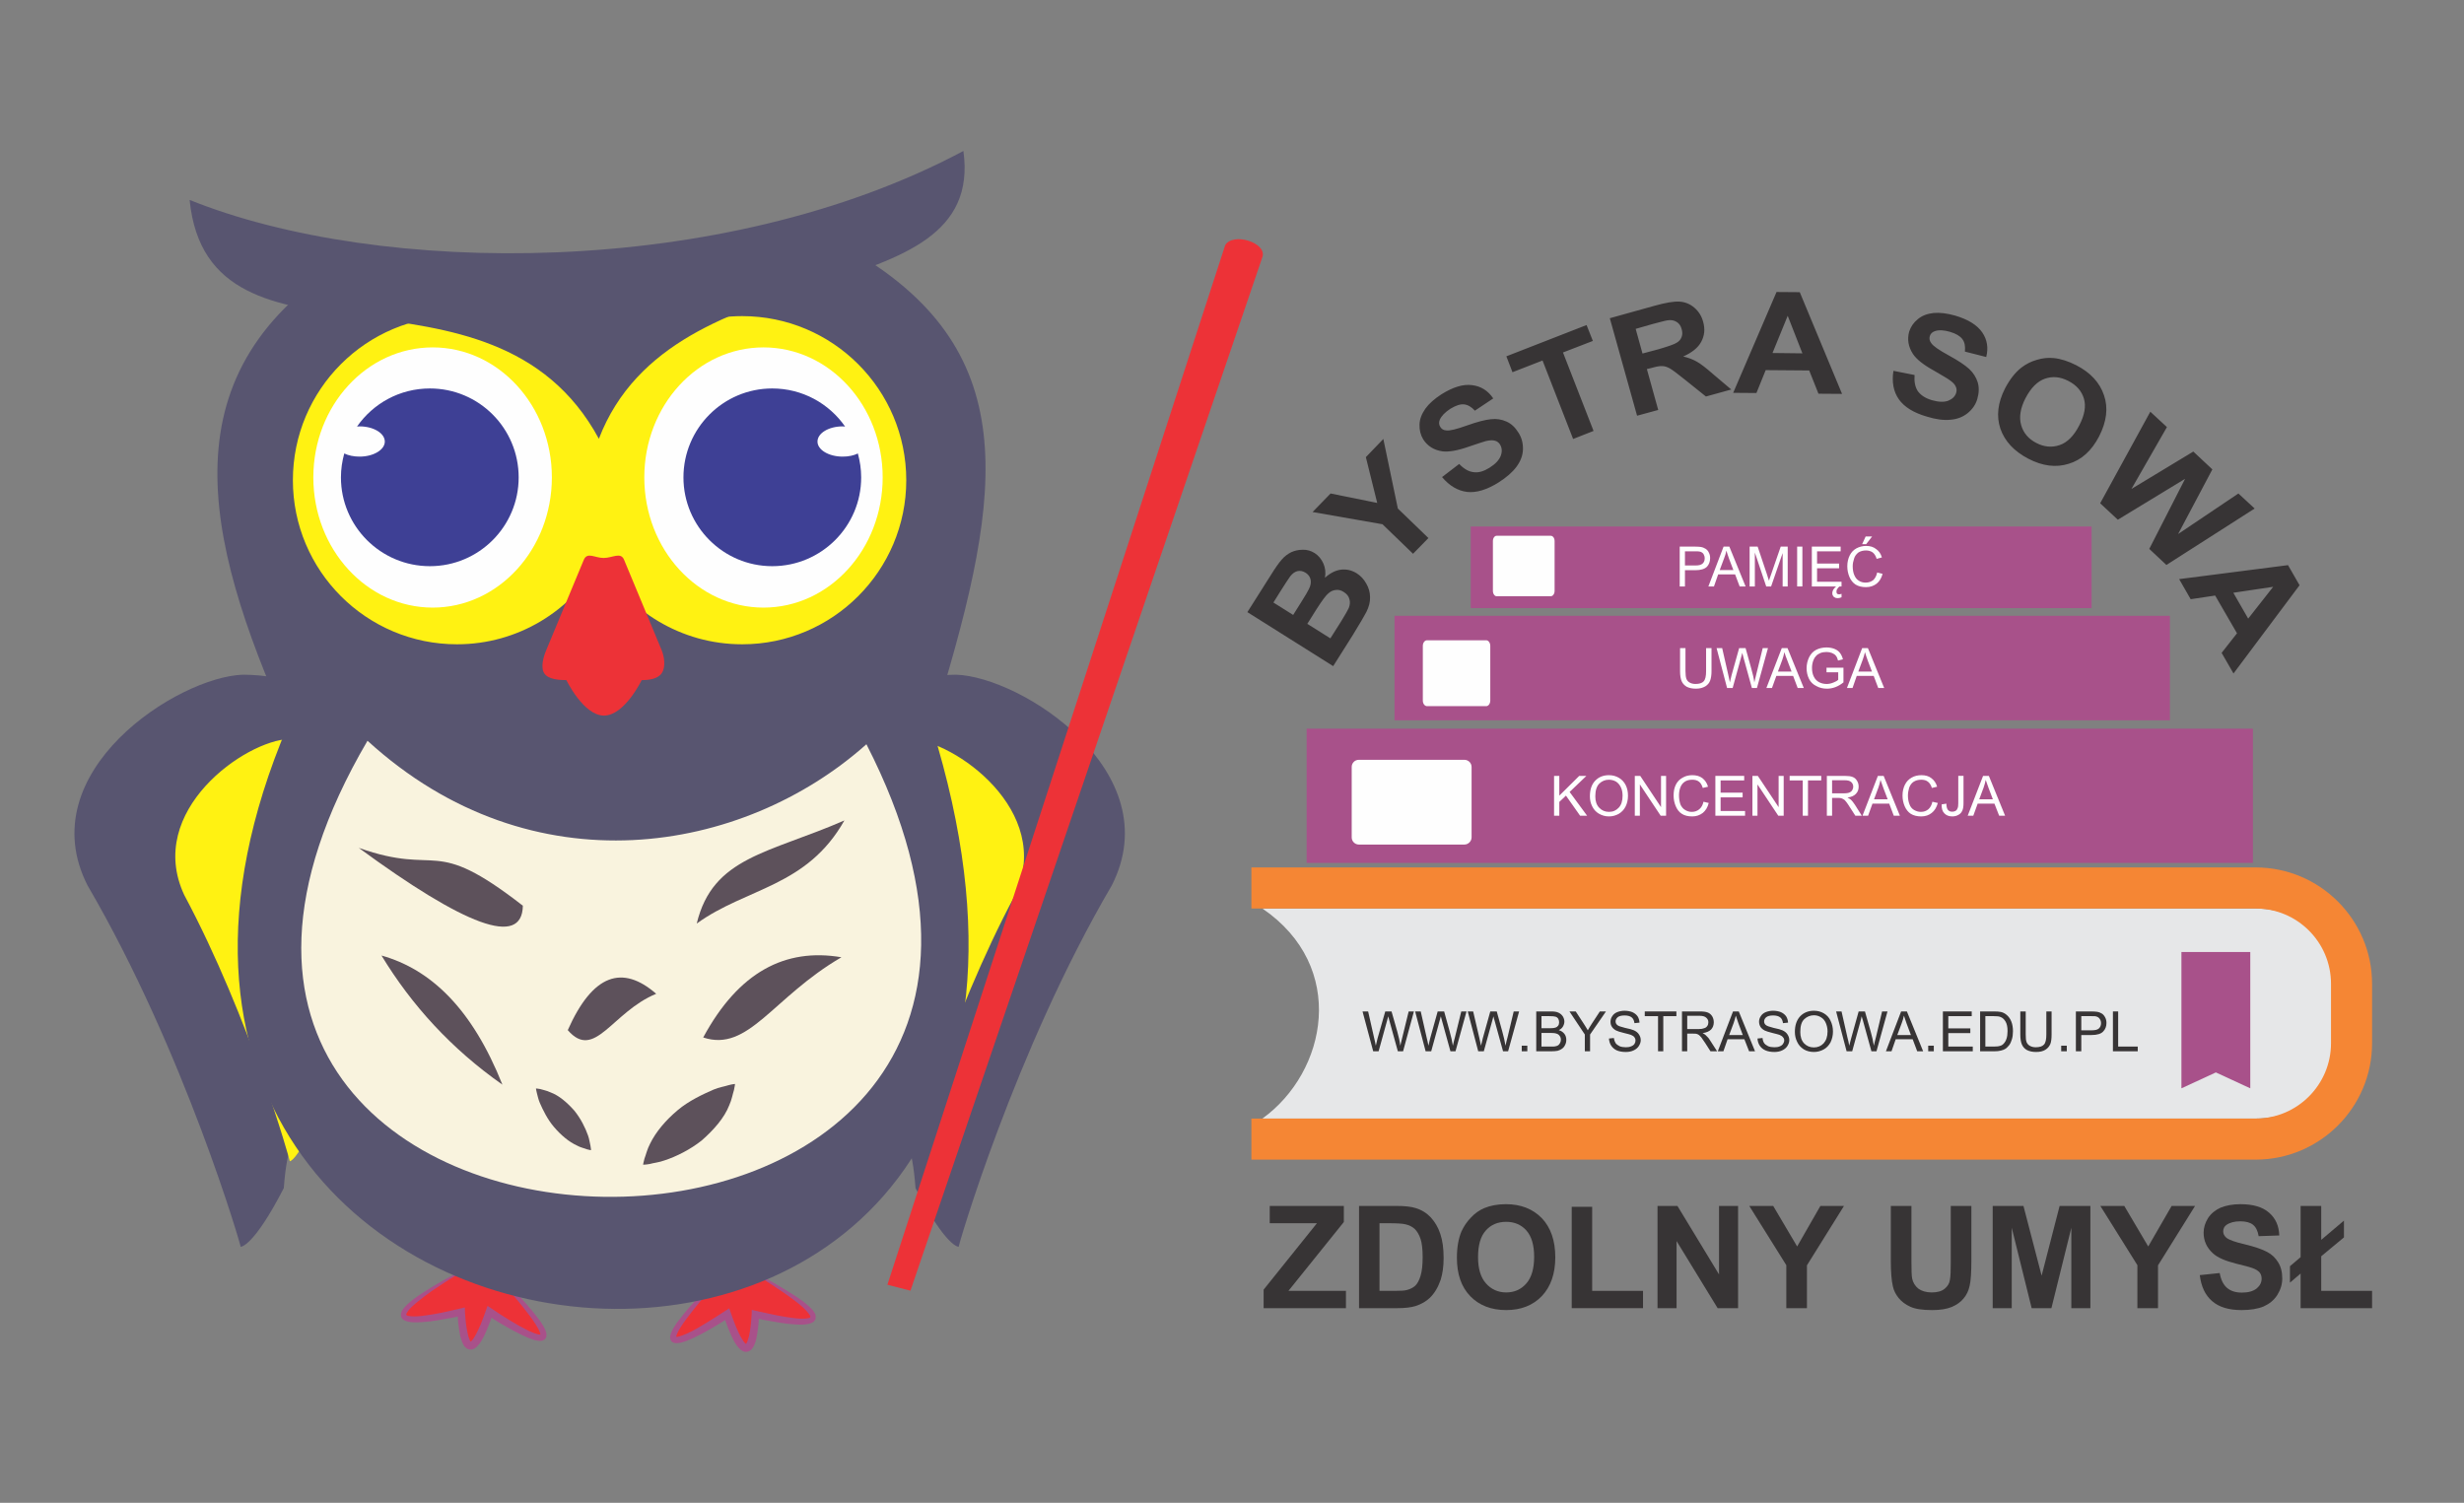 <?xml version="1.0" encoding="UTF-8"?>
<svg xmlns="http://www.w3.org/2000/svg" xmlns:xlink="http://www.w3.org/1999/xlink" xmlns:xodm="http://www.corel.com/coreldraw/odm/2003" xml:space="preserve" width="141px" height="86px" version="1.1" shape-rendering="geometricPrecision" text-rendering="geometricPrecision" image-rendering="optimizeQuality" fill-rule="evenodd" clip-rule="evenodd" viewBox="0 0 141 86">
 <rect x="0" y="0" width="141" height="86" fill="#808080" stroke="none"/>
 <g id="Warstwa_x0020_1">
  <g id="_1585545947008">
   <path fill="#585570" d="M5.01 50.67c5.56,9.51 8.84,20.81 8.76,20.68 0,0 0.72,0.04 2.47,-3.36 0.36,-4.83 1.73,-3.09 3.39,-6.02 -0.61,-4.48 3.19,-7.65 3.19,-11.3 0,-9.05 -4.02,-12.02 -8.91,-12.06 -3.71,0.11 -12.21,5.55 -8.9,12.06z"></path>
   <path fill="#FFF212" d="M10.54 51.21c3.76,7.03 6.1,15.34 6.04,15.24 0,0 0.36,0.08 1.54,-2.44 -0.25,-3.57 1.11,-2.28 2.29,-4.44 -0.41,-3.32 2.16,-5.66 2.16,-8.36 0,-6.69 -2.72,-8.89 -6.02,-8.92 -2.51,0.08 -8.25,4.11 -6.01,8.92z"></path>
   <path fill="#ED3237" d="M42.63 72.59c0,0 8.34,4.38 0.59,2.63 0,0 -0.12,4.33 -1.61,-0.01 0,0 -6.98,4.69 0.02,-2.63l1 0.01z"></path>
   <path fill="#A8518A" d="M41.85 72.59c1.23,0 0.89,0.03 -0.2,0.06 -0.52,0.6 -1.46,1.61 -2.36,2.81 -0.22,0.3 -0.46,0.63 -0.58,0.96 -0.02,0.07 -0.01,0.05 0,0.08 0.03,0.01 0,0.01 0.11,-0.01 0.17,-0.04 0.36,-0.12 0.54,-0.2 0.37,-0.17 0.73,-0.38 1.08,-0.6l0.53 -0.33 0.76 -0.49c0.22,0.64 0.27,0.76 0.38,1.04 0.11,0.25 0.22,0.5 0.35,0.71 0.05,0.09 0.11,0.18 0.17,0.24 0.08,0.07 0.05,0.04 0.05,0.05 -0.01,0.02 0.06,-0.06 0.09,-0.15 0.03,-0.09 0.06,-0.19 0.09,-0.29 0.04,-0.2 0.08,-0.42 0.1,-0.63l0.03 -0.32 0.02 -0.25 0.01 -0.31 1.05 0.23c0.26,0.06 0.52,0.11 0.77,0.15 0.5,0.08 1.02,0.17 1.42,0.09 0.16,-0.03 0.14,-0.09 0,-0.28 -0.12,-0.16 -0.28,-0.31 -0.43,-0.44 -0.31,-0.26 -0.62,-0.48 -0.9,-0.68 -1.15,-0.79 -1.88,-1.21 -1.9,-1.22 -0.87,-0.46 -0.22,-0.2 1.17,0.56 0.34,0.2 0.73,0.42 1.15,0.69 0.21,0.13 0.42,0.28 0.64,0.44 0.21,0.18 0.44,0.34 0.62,0.62 0.04,0.07 0.09,0.2 0.06,0.32 -0.01,0.12 -0.12,0.22 -0.22,0.26 -0.18,0.08 -0.34,0.09 -0.49,0.1 -0.32,0.01 -0.62,-0.02 -0.93,-0.05 -0.31,-0.04 -0.62,-0.09 -0.93,-0.15l-0.46 -0.08 -0.21 -0.05 -0.01 0 0 0.02 0 0 0 0.08 -0.03 0.34c-0.03,0.23 -0.06,0.46 -0.11,0.7 -0.03,0.12 -0.06,0.23 -0.12,0.36 -0.02,0.06 -0.06,0.12 -0.1,0.18 -0.05,0.07 -0.14,0.16 -0.25,0.19 -0.1,0.04 -0.22,0.02 -0.32,-0.03 -0.09,-0.05 -0.14,-0.1 -0.19,-0.15 -0.1,-0.1 -0.17,-0.2 -0.23,-0.3 -0.16,-0.27 -0.27,-0.53 -0.38,-0.8l-0.15 -0.39 -0.03 -0.1c-0.02,-0.04 -0.01,-0.01 -0.01,-0.02l0 -0.01 -0.01 0c0,0.01 0.02,0 -0.01,0.01l-0.09 0.06 -0.34 0.21c-0.23,0.13 -0.45,0.27 -0.68,0.39 -0.46,0.25 -0.89,0.48 -1.38,0.62 -0.07,0.01 -0.13,0.03 -0.21,0.03 -0.1,0.01 -0.21,0 -0.29,-0.05 -0.18,-0.1 -0.16,-0.37 -0.1,-0.5 0.09,-0.24 0.22,-0.43 0.34,-0.61 0.26,-0.35 0.52,-0.66 0.77,-0.95 1.01,-1.12 1.8,-1.86 2.12,-2.17l0.23 0.01z"></path>
   <path fill="#ED3237" d="M26.99 72.46c0,0 -8.34,4.38 -0.59,2.62 0,0 0.12,4.34 1.61,-0.01 0,0 6.98,4.7 -0.01,-2.62l-1.01 0.01z"></path>
   <path fill="#A8518A" d="M27.77 72.46c-1.23,0 -0.89,0.03 0.2,0.06 0.52,0.6 1.46,1.6 2.36,2.8 0.22,0.3 0.46,0.64 0.58,0.96 0.02,0.08 0.01,0.06 0,0.09 -0.03,0 0,0.01 -0.11,-0.01 -0.17,-0.04 -0.36,-0.12 -0.54,-0.2 -0.37,-0.18 -0.73,-0.38 -1.08,-0.6l-0.53 -0.33 -0.75 -0.5c-0.23,0.65 -0.28,0.77 -0.39,1.05 -0.11,0.25 -0.22,0.5 -0.35,0.71 -0.05,0.09 -0.11,0.18 -0.17,0.24 -0.08,0.07 -0.05,0.04 -0.05,0.04 0.01,0.03 -0.06,-0.05 -0.08,-0.14 -0.04,-0.09 -0.07,-0.19 -0.09,-0.29 -0.05,-0.2 -0.08,-0.42 -0.11,-0.63l-0.03 -0.32 -0.02 -0.25 -0.01 -0.32 -1.05 0.24c-0.26,0.06 -0.52,0.11 -0.77,0.15 -0.5,0.08 -1.02,0.17 -1.42,0.09 -0.16,-0.03 -0.14,-0.09 0,-0.29 0.12,-0.16 0.28,-0.3 0.43,-0.43 0.31,-0.26 0.62,-0.49 0.9,-0.69 1.15,-0.78 1.88,-1.2 1.9,-1.21 0.87,-0.47 0.22,-0.2 -1.17,0.56 -0.34,0.19 -0.73,0.42 -1.15,0.69 -0.21,0.13 -0.42,0.28 -0.64,0.44 -0.21,0.18 -0.43,0.34 -0.62,0.62 -0.03,0.07 -0.09,0.2 -0.06,0.32 0.01,0.12 0.12,0.22 0.22,0.26 0.18,0.08 0.34,0.09 0.5,0.1 0.31,0.01 0.61,-0.02 0.92,-0.05 0.31,-0.04 0.62,-0.09 0.93,-0.15l0.46 -0.08 0.21 -0.05 0.01 0 0 0.01 0 0.01 0 0.08 0.03 0.34c0.03,0.23 0.06,0.46 0.11,0.7 0.03,0.11 0.07,0.23 0.12,0.35 0.03,0.07 0.06,0.13 0.1,0.19 0.05,0.07 0.14,0.16 0.25,0.19 0.1,0.04 0.22,0.02 0.32,-0.03 0.09,-0.05 0.14,-0.1 0.19,-0.15 0.1,-0.1 0.17,-0.2 0.23,-0.3 0.16,-0.27 0.27,-0.53 0.38,-0.8l0.15 -0.39 0.04 -0.1c0.01,-0.04 0,-0.01 0,-0.02l0 -0.01 0.01 0c0.01,0.01 -0.01,-0.01 0.02,0.01l0.08 0.06 0.34 0.21c0.23,0.13 0.45,0.26 0.68,0.39 0.46,0.24 0.89,0.48 1.39,0.62 0.06,0.01 0.12,0.02 0.2,0.03 0.1,0.01 0.21,0 0.29,-0.06 0.18,-0.09 0.16,-0.36 0.1,-0.49 -0.09,-0.25 -0.22,-0.43 -0.34,-0.61 -0.26,-0.35 -0.52,-0.66 -0.77,-0.95 -1.01,-1.13 -1.8,-1.86 -2.12,-2.17l-0.23 0.01z"></path>
   <polygon fill="#A8518A" fill-rule="nonzero" points="74.77,49.38 128.92,49.38 128.92,41.7 74.77,41.7 "></polygon>
   <polygon fill="#A8518A" fill-rule="nonzero" points="79.8,41.22 124.17,41.22 124.17,35.24 79.8,35.24 "></polygon>
   <polygon fill="#A8518A" fill-rule="nonzero" points="84.16,34.8 119.69,34.8 119.69,30.13 84.16,30.13 "></polygon>
   <path fill="#585570" d="M63.62 50.67c-5.57,9.5 -8.84,20.81 -8.76,20.68 0,0 -0.72,0.04 -2.47,-3.36 -0.36,-4.83 -1.73,-3.09 -3.39,-6.02 0.61,-4.48 -3.19,-7.65 -3.19,-11.3 0,-9.05 4.02,-12.02 8.9,-12.06 3.72,0.11 12.22,5.55 8.91,12.06z"></path>
   <path fill="#FFF212" d="M58.09 51.21c-3.76,7.03 -6.1,15.34 -6.05,15.24 0,0 -0.35,0.08 -1.53,-2.44 0.25,-3.57 -1.12,-2.28 -2.29,-4.44 0.41,-3.32 -2.16,-5.66 -2.16,-8.36 0,-6.69 2.72,-8.89 6.02,-8.92 2.5,0.08 8.25,4.11 6.01,8.92z"></path>
   <path fill="#585570" d="M20.02 14.76c-10.58,6.4 -8.41,15.9 -3.57,26.8 -17.46,41.19 51.72,47.6 36.87,0.02 3.9,-12.62 5.52,-20.99 -3.96,-26.88l-29.34 0.06z"></path>
   <path fill="#F9F3DE" d="M21.03 42.39c-20.01,34.15 46.59,35.38 28.55,0.2 -7.04,6.28 -19.12,8.41 -28.55,-0.2z"></path>
   <path fill="#5D515B" d="M40.24 59.37c2.02,-3.74 4.69,-5.14 7.91,-4.59 -3.95,2.3 -5.31,5.45 -7.91,4.59z"></path>
   <path fill="#FFF212" d="M42.47 18.09c-3.5,0 -6.55,1.91 -8.16,4.75 -1.62,-2.84 -4.66,-4.75 -8.16,-4.75 -5.19,0 -9.39,4.2 -9.39,9.39 0,5.18 4.2,9.39 9.39,9.39 3.5,0 6.54,-1.92 8.16,-4.75 1.61,2.83 4.66,4.75 8.16,4.75 5.18,0 9.39,-4.21 9.39,-9.39 0,-5.19 -4.21,-9.39 -9.39,-9.39z"></path>
   <path fill="#585570" d="M10.85 11.44c1.1,10.95 17.3,2.37 23.42,13.67 4.25,-11.07 22.19,-6.94 20.86,-16.47 -13.81,7.36 -33.45,7.17 -44.28,2.8z"></path>
   <path fill="#ED3237" d="M31.15 38.54c0.23,0.34 0.84,0.38 1.26,0.38 0,0 0.98,2.03 2.15,2.03 1.18,0 2.16,-2.03 2.16,-2.03 0.41,0 0.92,-0.06 1.15,-0.4 0.23,-0.35 0.15,-0.94 -0.01,-1.32l-2.15 -5.17c-0.19,-0.46 -0.66,-0.1 -1.17,-0.1 -0.5,0 -0.93,-0.36 -1.13,0.1l-2.15 5.17c-0.16,0.38 -0.34,0.99 -0.11,1.34z"></path>
   <path fill="#FEFEFE" d="M31.58 27.32c0,4.11 -3.06,7.45 -6.82,7.45 -3.77,0 -6.83,-3.34 -6.83,-7.45 0,-4.11 3.06,-7.44 6.83,-7.44 3.76,0 6.82,3.33 6.82,7.44z"></path>
   <path fill="#FEFEFE" d="M50.51 27.32c0,4.11 -3.05,7.45 -6.82,7.45 -3.77,0 -6.82,-3.34 -6.82,-7.45 0,-4.11 3.05,-7.44 6.82,-7.44 3.77,0 6.82,3.33 6.82,7.44z"></path>
   <path fill="#3E4095" d="M20.58 26.13c0.79,0 1.44,-0.39 1.44,-0.86 0,-0.48 -0.65,-0.87 -1.44,-0.87l-0.15 0.01c0.92,-1.32 2.44,-2.18 4.17,-2.18 2.81,0 5.08,2.28 5.08,5.09 0,2.8 -2.27,5.08 -5.08,5.08 -2.81,0 -5.09,-2.28 -5.09,-5.08 0,-0.48 0.07,-0.93 0.19,-1.37 0.25,0.12 0.55,0.18 0.88,0.18z"></path>
   <path fill="#3E4095" d="M48.22 26.13c-0.8,0 -1.44,-0.39 -1.44,-0.86 0,-0.48 0.64,-0.87 1.44,-0.87l0.14 0.01c-0.92,-1.32 -2.44,-2.18 -4.17,-2.18 -2.8,0 -5.08,2.28 -5.08,5.09 0,2.8 2.28,5.08 5.08,5.08 2.81,0 5.09,-2.28 5.09,-5.08 0,-0.48 -0.07,-0.93 -0.19,-1.37 -0.24,0.12 -0.54,0.18 -0.87,0.18z"></path>
   <path fill="#5D515B" d="M29.92 51.83c-0.04,2.42 -3.36,1.11 -9.39,-3.31 4.7,1.66 4.13,-0.78 9.39,3.31z"></path>
   <path fill="#5D515B" d="M21.83 54.68c2.81,0.79 5.18,3.02 6.92,7.39 -2.92,-2.05 -5.19,-4.54 -6.92,-7.39z"></path>
   <path fill="#5D515B" d="M32.49 58.95c1.43,-3.22 3.13,-3.76 5.06,-2.08 -2.53,1.04 -3.52,3.86 -5.06,2.08z"></path>
   <path fill="#5D515B" d="M39.87 52.85c0.92,-3.82 4.12,-4.01 8.45,-5.9 -2.16,3.82 -5.6,3.84 -8.45,5.9z"></path>
   <path fill="#5D515B" d="M30.67 62.29c0,0 0.09,0 0.24,0.03 0.14,0.05 0.36,0.08 0.59,0.19 0.49,0.18 0.95,0.58 1.36,1.04 0.37,0.45 0.64,1 0.79,1.43 0.08,0.22 0.1,0.44 0.14,0.59 0.03,0.15 0.03,0.25 0.03,0.25 0,0 -0.09,-0.01 -0.23,-0.05 -0.14,-0.06 -0.37,-0.1 -0.58,-0.22 -0.46,-0.21 -0.92,-0.6 -1.31,-1.06 -0.37,-0.43 -0.63,-0.97 -0.81,-1.38 -0.09,-0.21 -0.13,-0.43 -0.17,-0.57 -0.04,-0.15 -0.05,-0.25 -0.05,-0.25z"></path>
   <path fill="#5D515B" d="M42.06 62.03c0,0 -0.01,0.14 -0.06,0.35 -0.07,0.21 -0.12,0.54 -0.27,0.87 -0.28,0.72 -0.88,1.4 -1.56,2 -0.67,0.54 -1.49,0.94 -2.13,1.15 -0.32,0.12 -0.66,0.15 -0.86,0.21 -0.22,0.04 -0.38,0.04 -0.38,0.04 0,0 0.02,-0.14 0.08,-0.35 0.08,-0.2 0.15,-0.53 0.32,-0.85 0.33,-0.68 0.9,-1.35 1.58,-1.92 0.64,-0.54 1.46,-0.92 2.06,-1.18 0.31,-0.13 0.64,-0.18 0.85,-0.25 0.22,-0.06 0.37,-0.07 0.37,-0.07z"></path>
   <path fill="#E6E7E8" fill-rule="nonzero" d="M72.24 51.99l56.84 0c3.02,0 5.49,2.47 5.49,5.48l0 1.05c0,3.02 -2.47,5.49 -5.49,5.49l-56.84 0c3.71,-2.68 4.88,-8.69 0,-12.02z"></path>
   <path fill="#F58634" fill-rule="nonzero" d="M71.61 64.01l57.47 0c2.38,0 4.31,-1.94 4.31,-4.31l0 -3.4c0,-2.38 -1.93,-4.31 -4.31,-4.31l-57.47 0 0 -2.35 57.47 0c3.67,0 6.66,2.99 6.66,6.66l0 3.4c0,3.67 -2.99,6.66 -6.66,6.66l-57.47 0 0 -2.35z"></path>
   <path fill="#FEFEFE" fill-rule="nonzero" d="M77.76 48.33l6.04 0c0.22,0 0.41,-0.19 0.41,-0.41l0 -4.03c0,-0.23 -0.19,-0.41 -0.41,-0.41l-6.04 0c-0.23,0 -0.41,0.18 -0.41,0.41l0 4.03c0,0.22 0.18,0.41 0.41,0.41z"></path>
   <path fill="#FEFEFE" fill-rule="nonzero" d="M81.66 40.41l3.39 0c0.12,0 0.23,-0.14 0.23,-0.32l0 -3.13c0,-0.18 -0.11,-0.32 -0.23,-0.32l-3.39 0c-0.13,0 -0.24,0.14 -0.24,0.32l0 3.13c0,0.18 0.11,0.32 0.24,0.32z"></path>
   <path fill="#FEFEFE" fill-rule="nonzero" d="M85.64 34.12l3.1 0c0.12,0 0.22,-0.14 0.22,-0.3l0 -2.86c0,-0.17 -0.1,-0.3 -0.22,-0.3l-3.1 0c-0.11,0 -0.21,0.13 -0.21,0.3l0 2.86c0,0.16 0.1,0.3 0.21,0.3z"></path>
   <path fill="#ED3237" d="M50.78 73.52l1.32 0.34 20.15 -59.18c0.22,-0.8 -1.69,-1.4 -2.14,-0.65l-19.33 59.49z"></path>
   <polygon fill="#A8518A" fill-rule="nonzero" points="124.83,62.28 126.8,61.37 128.77,62.28 128.77,54.48 124.83,54.48 "></polygon>
   <path fill="#373435" fill-rule="nonzero" d="M71.38 35.03l1.33 -2.1c0.26,-0.42 0.47,-0.72 0.63,-0.9 0.16,-0.19 0.35,-0.33 0.55,-0.43 0.2,-0.09 0.42,-0.14 0.66,-0.14 0.24,-0.01 0.47,0.06 0.68,0.19 0.23,0.15 0.39,0.35 0.5,0.6 0.11,0.25 0.14,0.52 0.09,0.81 0.29,-0.26 0.6,-0.42 0.91,-0.46 0.32,-0.04 0.62,0.03 0.91,0.21 0.22,0.14 0.4,0.33 0.54,0.58 0.14,0.24 0.22,0.5 0.22,0.78 0.01,0.27 -0.06,0.55 -0.21,0.85 -0.1,0.19 -0.35,0.63 -0.77,1.31l-1.13 1.79 -4.91 -3.09zm1.49 -0.55l1.13 0.71 0.44 -0.7c0.26,-0.41 0.41,-0.67 0.46,-0.78 0.1,-0.19 0.13,-0.37 0.1,-0.53 -0.03,-0.17 -0.13,-0.3 -0.28,-0.4 -0.16,-0.1 -0.31,-0.13 -0.46,-0.1 -0.15,0.03 -0.29,0.13 -0.42,0.29 -0.08,0.1 -0.27,0.4 -0.59,0.9l-0.38 0.61zm1.94 1.22l1.32 0.83 0.62 -0.98c0.24,-0.39 0.38,-0.64 0.43,-0.75 0.07,-0.18 0.09,-0.35 0.04,-0.51 -0.04,-0.17 -0.15,-0.3 -0.32,-0.41 -0.15,-0.1 -0.3,-0.14 -0.45,-0.12 -0.15,0.01 -0.29,0.07 -0.43,0.19 -0.14,0.11 -0.36,0.41 -0.67,0.89l-0.54 0.86zm6.05 -4.01l-1.75 -1.69 -4 -0.7 1.03 -1.06 2.67 0.54 -0.65 -2.62 1 -1.04 0.83 3.98 1.75 1.69 -0.88 0.9zm1.66 -4.39l0.98 -0.75c0.27,0.28 0.54,0.44 0.83,0.47 0.28,0.04 0.58,-0.05 0.9,-0.25 0.35,-0.22 0.56,-0.45 0.65,-0.69 0.09,-0.24 0.07,-0.45 -0.04,-0.64 -0.07,-0.11 -0.17,-0.19 -0.29,-0.22 -0.13,-0.04 -0.3,-0.03 -0.52,0.02 -0.15,0.04 -0.47,0.15 -0.98,0.32 -0.65,0.23 -1.15,0.31 -1.5,0.27 -0.49,-0.07 -0.86,-0.3 -1.11,-0.69 -0.15,-0.25 -0.22,-0.53 -0.21,-0.85 0.01,-0.31 0.13,-0.61 0.34,-0.91 0.21,-0.29 0.52,-0.56 0.92,-0.82 0.66,-0.41 1.24,-0.59 1.75,-0.52 0.5,0.06 0.91,0.31 1.21,0.76l-1.05 0.7c-0.2,-0.22 -0.41,-0.34 -0.63,-0.36 -0.22,-0.02 -0.47,0.07 -0.77,0.25 -0.31,0.2 -0.51,0.41 -0.61,0.63 -0.06,0.15 -0.05,0.29 0.03,0.41 0.07,0.12 0.18,0.19 0.34,0.2 0.2,0.03 0.59,-0.07 1.18,-0.28 0.59,-0.21 1.05,-0.33 1.37,-0.36 0.32,-0.04 0.62,0.01 0.89,0.13 0.28,0.12 0.51,0.34 0.7,0.65 0.18,0.28 0.26,0.6 0.25,0.95 -0.01,0.35 -0.14,0.68 -0.37,0.99 -0.23,0.31 -0.57,0.61 -1.03,0.9 -0.67,0.42 -1.27,0.6 -1.8,0.54 -0.54,-0.07 -1.01,-0.35 -1.43,-0.85zm7.5 -2.18l-1.75 -4.49 -1.72 0.67 -0.35 -0.91 4.59 -1.79 0.36 0.91 -1.71 0.66 1.75 4.49 -1.17 0.46zm3.66 -1.33l-1.56 -5.58 2.55 -0.71c0.64,-0.18 1.12,-0.26 1.44,-0.24 0.31,0.02 0.59,0.13 0.84,0.34 0.25,0.21 0.42,0.48 0.51,0.81 0.12,0.42 0.08,0.8 -0.11,1.15 -0.18,0.34 -0.53,0.62 -1.03,0.84 0.3,0.07 0.56,0.17 0.77,0.29 0.22,0.12 0.53,0.36 0.94,0.72l1.04 0.88 -1.45 0.4 -1.21 -0.97c-0.43,-0.35 -0.72,-0.56 -0.86,-0.64 -0.15,-0.08 -0.29,-0.13 -0.43,-0.13 -0.15,-0.01 -0.35,0.03 -0.63,0.11l-0.25 0.06 0.65 2.34 -1.21 0.33zm0.31 -3.56l0.9 -0.24c0.58,-0.17 0.93,-0.29 1.06,-0.38 0.14,-0.08 0.23,-0.19 0.28,-0.33 0.05,-0.13 0.05,-0.28 0,-0.45 -0.05,-0.19 -0.15,-0.33 -0.29,-0.41 -0.14,-0.09 -0.31,-0.12 -0.51,-0.09 -0.1,0.01 -0.4,0.09 -0.89,0.22l-0.94 0.27 0.39 1.41zm11.42 2.31l-1.35 -0.01 -0.53 -1.33 -2.49 -0.02 -0.53 1.31 -1.33 -0.01 2.48 -5.77 1.33 0.01 2.42 5.82zm-2.27 -2.32l-0.84 -2.15 -0.87 2.13 1.71 0.02zm5.21 1l1.21 0.24c-0.03,0.38 0.03,0.69 0.19,0.93 0.17,0.23 0.43,0.4 0.8,0.51 0.38,0.11 0.7,0.12 0.94,0.03 0.24,-0.1 0.39,-0.25 0.45,-0.45 0.04,-0.13 0.03,-0.26 -0.03,-0.37 -0.05,-0.12 -0.17,-0.24 -0.36,-0.37 -0.12,-0.09 -0.42,-0.26 -0.88,-0.53 -0.6,-0.33 -1,-0.65 -1.2,-0.95 -0.27,-0.41 -0.34,-0.84 -0.22,-1.28 0.09,-0.28 0.25,-0.52 0.5,-0.72 0.24,-0.2 0.54,-0.31 0.9,-0.35 0.37,-0.03 0.77,0.02 1.23,0.15 0.75,0.22 1.26,0.54 1.55,0.96 0.29,0.42 0.36,0.89 0.23,1.41l-1.22 -0.31c0.03,-0.31 -0.01,-0.54 -0.15,-0.72 -0.13,-0.17 -0.36,-0.31 -0.7,-0.41 -0.34,-0.1 -0.64,-0.12 -0.87,-0.04 -0.15,0.05 -0.25,0.15 -0.29,0.29 -0.04,0.14 -0.01,0.27 0.08,0.39 0.11,0.17 0.44,0.4 0.99,0.7 0.55,0.3 0.94,0.56 1.18,0.78 0.24,0.22 0.4,0.48 0.49,0.76 0.09,0.29 0.08,0.61 -0.02,0.96 -0.09,0.32 -0.28,0.59 -0.55,0.81 -0.27,0.22 -0.6,0.35 -0.99,0.38 -0.38,0.04 -0.84,-0.02 -1.35,-0.18 -0.76,-0.22 -1.29,-0.55 -1.6,-0.99 -0.31,-0.44 -0.41,-0.99 -0.31,-1.63zm6.39 1c0.28,-0.53 0.59,-0.92 0.94,-1.19 0.26,-0.2 0.56,-0.35 0.88,-0.44 0.33,-0.1 0.65,-0.13 0.96,-0.1 0.41,0.04 0.84,0.18 1.29,0.41 0.82,0.42 1.35,1 1.59,1.72 0.25,0.72 0.15,1.51 -0.28,2.35 -0.43,0.83 -1.01,1.35 -1.74,1.57 -0.73,0.23 -1.5,0.13 -2.31,-0.29 -0.82,-0.43 -1.35,-1 -1.6,-1.72 -0.24,-0.72 -0.15,-1.49 0.27,-2.31zm1.17 0.56c-0.3,0.58 -0.38,1.1 -0.25,1.55 0.13,0.45 0.42,0.79 0.87,1.02 0.44,0.23 0.89,0.27 1.33,0.12 0.44,-0.15 0.81,-0.52 1.12,-1.12 0.31,-0.59 0.4,-1.11 0.27,-1.54 -0.13,-0.43 -0.42,-0.77 -0.89,-1.01 -0.46,-0.24 -0.9,-0.28 -1.34,-0.13 -0.43,0.15 -0.8,0.52 -1.11,1.11zm4.27 6.02l2.87 -5.24 0.95 0.88 -2.03 3.54 3.54 -2.14 1.09 1.02 -1.96 3.7 3.45 -2.32 0.93 0.86 -5.05 3.23 -0.98 -0.92 2.05 -4.01 -3.85 2.34 -1.01 -0.94zm7.63 9.74l-0.68 -1.18 0.88 -1.12 -1.25 -2.16 -1.4 0.21 -0.66 -1.15 6.23 -0.8 0.66 1.15 -3.78 5.05zm0.84 -3.14l1.43 -1.82 -2.28 0.34 0.85 1.48z"></path>
   <path fill="#373435" fill-rule="nonzero" d="M78.58 60.16l-0.61 -2.28 0.32 0 0.34 1.5c0.04,0.15 0.07,0.31 0.1,0.46 0.06,-0.24 0.09,-0.38 0.1,-0.42l0.44 -1.54 0.36 0 0.33 1.16c0.08,0.28 0.14,0.55 0.17,0.8 0.04,-0.14 0.07,-0.31 0.12,-0.49l0.36 -1.47 0.3 0 -0.62 2.28 -0.3 0 -0.48 -1.74c-0.04,-0.14 -0.06,-0.23 -0.07,-0.26 -0.03,0.1 -0.05,0.19 -0.07,0.26l-0.48 1.74 -0.31 0z"></path>
   <path id="_1" fill="#373435" fill-rule="nonzero" d="M81.58 60.16l-0.6 -2.28 0.32 0 0.34 1.5c0.04,0.15 0.07,0.31 0.1,0.46 0.06,-0.24 0.09,-0.38 0.1,-0.42l0.43 -1.54 0.37 0 0.32 1.16c0.08,0.28 0.14,0.55 0.18,0.8 0.03,-0.14 0.07,-0.31 0.12,-0.49l0.36 -1.47 0.3 0 -0.63 2.28 -0.29 0 -0.48 -1.74c-0.04,-0.14 -0.06,-0.23 -0.07,-0.26 -0.03,0.1 -0.05,0.19 -0.07,0.26l-0.48 1.74 -0.32 0z"></path>
   <path id="_2" fill="#373435" fill-rule="nonzero" d="M84.59 60.16l-0.6 -2.28 0.31 0 0.35 1.5c0.03,0.15 0.07,0.31 0.1,0.46 0.06,-0.24 0.09,-0.38 0.1,-0.42l0.43 -1.54 0.37 0 0.32 1.16c0.08,0.28 0.14,0.55 0.18,0.8 0.03,-0.14 0.07,-0.31 0.12,-0.49l0.35 -1.47 0.31 0 -0.63 2.28 -0.29 0 -0.48 -1.74c-0.04,-0.14 -0.07,-0.23 -0.07,-0.26 -0.03,0.1 -0.05,0.19 -0.07,0.26l-0.48 1.74 -0.32 0z"></path>
   <polygon id="_3" fill="#373435" fill-rule="nonzero" points="87.08,60.16 87.08,59.84 87.4,59.84 87.4,60.16 "></polygon>
   <path id="_4" fill="#373435" fill-rule="nonzero" d="M87.91 60.16l0 -2.28 0.85 0c0.18,0 0.32,0.02 0.42,0.07 0.11,0.05 0.19,0.12 0.25,0.21 0.06,0.1 0.09,0.2 0.09,0.3 0,0.1 -0.03,0.19 -0.08,0.28 -0.05,0.09 -0.13,0.16 -0.24,0.21 0.14,0.04 0.24,0.11 0.32,0.21 0.07,0.09 0.11,0.21 0.11,0.34 0,0.11 -0.02,0.21 -0.07,0.3 -0.04,0.09 -0.1,0.16 -0.17,0.21 -0.06,0.05 -0.15,0.09 -0.25,0.12 -0.1,0.02 -0.22,0.03 -0.36,0.03l-0.87 0zm0.3 -1.32l0.49 0c0.14,0 0.23,-0.01 0.29,-0.03 0.08,-0.02 0.13,-0.06 0.17,-0.11 0.04,-0.05 0.06,-0.12 0.06,-0.2 0,-0.08 -0.02,-0.14 -0.05,-0.2 -0.04,-0.06 -0.09,-0.1 -0.16,-0.12 -0.07,-0.02 -0.18,-0.03 -0.35,-0.03l-0.45 0 0 0.69zm0 1.05l0.57 0c0.09,0 0.16,0 0.2,-0.01 0.07,-0.01 0.13,-0.03 0.18,-0.06 0.04,-0.03 0.08,-0.07 0.11,-0.13 0.03,-0.05 0.05,-0.12 0.05,-0.19 0,-0.08 -0.02,-0.16 -0.07,-0.22 -0.04,-0.06 -0.1,-0.11 -0.18,-0.13 -0.08,-0.03 -0.19,-0.04 -0.33,-0.04l-0.53 0 0 0.78z"></path>
   <path id="_5" fill="#373435" fill-rule="nonzero" d="M90.69 60.16l0 -0.96 -0.88 -1.32 0.36 0 0.45 0.69c0.09,0.13 0.16,0.26 0.24,0.39 0.07,-0.12 0.15,-0.26 0.25,-0.41l0.44 -0.67 0.35 0 -0.91 1.32 0 0.96 -0.3 0z"></path>
   <path id="_6" fill="#373435" fill-rule="nonzero" d="M92.07 59.43l0.28 -0.03c0.02,0.12 0.05,0.21 0.1,0.29 0.05,0.07 0.13,0.13 0.23,0.18 0.1,0.04 0.22,0.06 0.35,0.06 0.11,0 0.21,-0.01 0.3,-0.05 0.09,-0.03 0.16,-0.08 0.2,-0.14 0.04,-0.06 0.06,-0.13 0.06,-0.2 0,-0.07 -0.02,-0.13 -0.06,-0.18 -0.04,-0.06 -0.11,-0.1 -0.2,-0.14 -0.06,-0.02 -0.2,-0.06 -0.41,-0.11 -0.21,-0.05 -0.36,-0.1 -0.44,-0.14 -0.11,-0.06 -0.19,-0.13 -0.24,-0.21 -0.06,-0.09 -0.08,-0.18 -0.08,-0.29 0,-0.11 0.03,-0.22 0.1,-0.32 0.06,-0.1 0.16,-0.18 0.28,-0.23 0.13,-0.05 0.27,-0.08 0.42,-0.08 0.17,0 0.32,0.03 0.45,0.08 0.13,0.06 0.23,0.14 0.3,0.24 0.07,0.11 0.1,0.23 0.11,0.36l-0.29 0.03c-0.02,-0.15 -0.07,-0.26 -0.16,-0.33 -0.09,-0.07 -0.22,-0.11 -0.4,-0.11 -0.18,0 -0.31,0.03 -0.4,0.1 -0.08,0.07 -0.12,0.15 -0.12,0.24 0,0.08 0.03,0.15 0.09,0.2 0.05,0.06 0.21,0.11 0.45,0.17 0.25,0.05 0.42,0.1 0.51,0.14 0.13,0.06 0.23,0.14 0.29,0.24 0.06,0.09 0.1,0.2 0.1,0.32 0,0.12 -0.04,0.23 -0.11,0.34 -0.07,0.11 -0.17,0.19 -0.3,0.25 -0.13,0.06 -0.27,0.09 -0.44,0.09 -0.2,0 -0.38,-0.03 -0.52,-0.09 -0.13,-0.06 -0.24,-0.15 -0.32,-0.27 -0.08,-0.12 -0.12,-0.26 -0.13,-0.41z"></path>
   <polygon id="_7" fill="#373435" fill-rule="nonzero" points="94.88,60.16 94.88,58.15 94.12,58.15 94.12,57.88 95.93,57.88 95.93,58.15 95.18,58.15 95.18,60.16 "></polygon>
   <path id="_8" fill="#373435" fill-rule="nonzero" d="M96.25 60.16l0 -2.28 1.01 0c0.21,0 0.36,0.02 0.46,0.06 0.11,0.04 0.2,0.12 0.26,0.22 0.06,0.1 0.09,0.22 0.09,0.34 0,0.16 -0.05,0.3 -0.15,0.41 -0.11,0.11 -0.27,0.18 -0.49,0.21 0.08,0.04 0.14,0.08 0.18,0.12 0.09,0.08 0.18,0.18 0.25,0.3l0.4 0.62 -0.38 0 -0.3 -0.47c-0.09,-0.14 -0.16,-0.24 -0.22,-0.32 -0.06,-0.07 -0.11,-0.12 -0.15,-0.15 -0.05,-0.03 -0.09,-0.05 -0.14,-0.06 -0.03,-0.01 -0.09,-0.01 -0.17,-0.01l-0.35 0 0 1.01 -0.3 0zm0.3 -1.27l0.65 0c0.14,0 0.25,-0.02 0.32,-0.05 0.08,-0.02 0.14,-0.07 0.18,-0.13 0.04,-0.06 0.06,-0.13 0.06,-0.21 0,-0.11 -0.04,-0.19 -0.12,-0.26 -0.07,-0.07 -0.2,-0.11 -0.37,-0.11l-0.72 0 0 0.76z"></path>
   <path id="_9" fill="#373435" fill-rule="nonzero" d="M98.3 60.16l0.87 -2.28 0.33 0 0.93 2.28 -0.34 0 -0.27 -0.69 -0.96 0 -0.24 0.69 -0.32 0zm0.65 -0.93l0.78 0 -0.24 -0.64c-0.07,-0.19 -0.12,-0.35 -0.16,-0.47 -0.03,0.14 -0.08,0.29 -0.13,0.44l-0.25 0.67z"></path>
   <path id="_10" fill="#373435" fill-rule="nonzero" d="M100.57 59.43l0.29 -0.03c0.01,0.12 0.04,0.21 0.09,0.29 0.05,0.07 0.13,0.13 0.23,0.18 0.1,0.04 0.22,0.06 0.35,0.06 0.12,0 0.22,-0.01 0.31,-0.05 0.08,-0.03 0.15,-0.08 0.19,-0.14 0.04,-0.06 0.07,-0.13 0.07,-0.2 0,-0.07 -0.02,-0.13 -0.07,-0.18 -0.04,-0.06 -0.11,-0.1 -0.2,-0.14 -0.06,-0.02 -0.2,-0.06 -0.41,-0.11 -0.21,-0.05 -0.35,-0.1 -0.44,-0.14 -0.11,-0.06 -0.19,-0.13 -0.24,-0.21 -0.05,-0.09 -0.08,-0.18 -0.08,-0.29 0,-0.11 0.03,-0.22 0.1,-0.32 0.06,-0.1 0.16,-0.18 0.28,-0.23 0.13,-0.05 0.27,-0.08 0.42,-0.08 0.17,0 0.32,0.03 0.45,0.08 0.13,0.06 0.23,0.14 0.3,0.24 0.07,0.11 0.1,0.23 0.11,0.36l-0.29 0.03c-0.02,-0.15 -0.07,-0.26 -0.16,-0.33 -0.09,-0.07 -0.22,-0.11 -0.4,-0.11 -0.18,0 -0.31,0.03 -0.4,0.1 -0.08,0.07 -0.12,0.15 -0.12,0.24 0,0.08 0.03,0.15 0.09,0.2 0.06,0.06 0.21,0.11 0.45,0.17 0.25,0.05 0.42,0.1 0.51,0.14 0.13,0.06 0.23,0.14 0.29,0.24 0.06,0.09 0.1,0.2 0.1,0.32 0,0.12 -0.04,0.23 -0.11,0.34 -0.07,0.11 -0.17,0.19 -0.3,0.25 -0.13,0.06 -0.27,0.09 -0.44,0.09 -0.2,0 -0.37,-0.03 -0.51,-0.09 -0.14,-0.06 -0.25,-0.15 -0.33,-0.27 -0.08,-0.12 -0.12,-0.26 -0.13,-0.41z"></path>
   <path id="_11" fill="#373435" fill-rule="nonzero" d="M102.71 59.05c0,-0.38 0.1,-0.67 0.3,-0.89 0.2,-0.21 0.47,-0.32 0.79,-0.32 0.21,0 0.4,0.05 0.57,0.15 0.17,0.1 0.3,0.24 0.38,0.42 0.09,0.18 0.14,0.39 0.14,0.62 0,0.23 -0.05,0.43 -0.14,0.62 -0.1,0.18 -0.23,0.32 -0.4,0.41 -0.17,0.09 -0.35,0.14 -0.55,0.14 -0.22,0 -0.41,-0.05 -0.58,-0.15 -0.17,-0.11 -0.3,-0.25 -0.38,-0.43 -0.09,-0.18 -0.13,-0.37 -0.13,-0.57zm0.31 0.01c0,0.27 0.07,0.49 0.22,0.65 0.15,0.15 0.33,0.23 0.56,0.23 0.22,0 0.41,-0.08 0.56,-0.24 0.14,-0.16 0.22,-0.38 0.22,-0.68 0,-0.18 -0.04,-0.34 -0.1,-0.48 -0.06,-0.14 -0.15,-0.25 -0.27,-0.32 -0.12,-0.08 -0.26,-0.12 -0.41,-0.12 -0.21,0 -0.4,0.08 -0.55,0.22 -0.16,0.15 -0.23,0.39 -0.23,0.74z"></path>
   <path id="_12" fill="#373435" fill-rule="nonzero" d="M105.67 60.16l-0.6 -2.28 0.31 0 0.34 1.5c0.04,0.15 0.08,0.31 0.1,0.46 0.06,-0.24 0.1,-0.38 0.11,-0.42l0.43 -1.54 0.36 0 0.33 1.16c0.08,0.28 0.14,0.55 0.18,0.8 0.03,-0.14 0.07,-0.31 0.12,-0.49l0.35 -1.47 0.31 0 -0.63 2.28 -0.29 0 -0.48 -1.74c-0.04,-0.14 -0.07,-0.23 -0.08,-0.26 -0.02,0.1 -0.04,0.19 -0.06,0.26l-0.48 1.74 -0.32 0z"></path>
   <path id="_13" fill="#373435" fill-rule="nonzero" d="M107.92 60.16l0.87 -2.28 0.33 0 0.93 2.28 -0.34 0 -0.26 -0.69 -0.97 0 -0.24 0.69 -0.32 0zm0.65 -0.93l0.78 0 -0.24 -0.64c-0.07,-0.19 -0.12,-0.35 -0.16,-0.47 -0.03,0.14 -0.07,0.29 -0.13,0.44l-0.25 0.67z"></path>
   <polygon id="_14" fill="#373435" fill-rule="nonzero" points="110.34,60.16 110.34,59.84 110.66,59.84 110.66,60.16 "></polygon>
   <polygon id="_15" fill="#373435" fill-rule="nonzero" points="111.18,60.16 111.18,57.88 112.83,57.88 112.83,58.15 111.49,58.15 111.49,58.85 112.75,58.85 112.75,59.12 111.49,59.12 111.49,59.89 112.89,59.89 112.89,60.16 "></polygon>
   <path id="_16" fill="#373435" fill-rule="nonzero" d="M113.31 60.16l0 -2.28 0.78 0c0.18,0 0.31,0.01 0.41,0.03 0.13,0.03 0.24,0.09 0.33,0.17 0.12,0.1 0.21,0.23 0.27,0.39 0.06,0.15 0.09,0.34 0.09,0.54 0,0.17 -0.02,0.33 -0.06,0.46 -0.04,0.13 -0.09,0.25 -0.15,0.33 -0.07,0.09 -0.14,0.16 -0.21,0.21 -0.08,0.05 -0.17,0.09 -0.27,0.11 -0.11,0.03 -0.23,0.04 -0.37,0.04l-0.82 0zm0.3 -0.27l0.48 0c0.16,0 0.27,-0.01 0.36,-0.04 0.08,-0.02 0.15,-0.06 0.2,-0.12 0.07,-0.07 0.13,-0.16 0.17,-0.29 0.04,-0.12 0.06,-0.26 0.06,-0.44 0,-0.23 -0.04,-0.42 -0.12,-0.55 -0.08,-0.13 -0.17,-0.21 -0.28,-0.25 -0.08,-0.04 -0.21,-0.05 -0.39,-0.05l-0.48 0 0 1.74z"></path>
   <path id="_17" fill="#373435" fill-rule="nonzero" d="M117.1 57.88l0.3 0 0 1.32c0,0.23 -0.02,0.41 -0.07,0.54 -0.06,0.14 -0.15,0.25 -0.28,0.33 -0.14,0.09 -0.32,0.13 -0.54,0.13 -0.21,0 -0.38,-0.04 -0.52,-0.11 -0.13,-0.07 -0.23,-0.18 -0.29,-0.32 -0.06,-0.14 -0.09,-0.33 -0.09,-0.57l0 -1.32 0.31 0 0 1.32c0,0.2 0.01,0.34 0.05,0.44 0.04,0.09 0.1,0.16 0.19,0.21 0.09,0.05 0.2,0.08 0.33,0.08 0.22,0 0.38,-0.05 0.47,-0.15 0.1,-0.1 0.14,-0.3 0.14,-0.58l0 -1.32z"></path>
   <polygon id="_18" fill="#373435" fill-rule="nonzero" points="117.95,60.16 117.95,59.84 118.27,59.84 118.27,60.16 "></polygon>
   <path id="_19" fill="#373435" fill-rule="nonzero" d="M118.79 60.16l0 -2.28 0.87 0c0.15,0 0.26,0.01 0.34,0.02 0.12,0.02 0.21,0.06 0.29,0.11 0.07,0.05 0.13,0.12 0.18,0.22 0.05,0.09 0.07,0.2 0.07,0.31 0,0.19 -0.06,0.36 -0.19,0.49 -0.12,0.13 -0.34,0.2 -0.67,0.2l-0.58 0 0 0.93 -0.31 0zm0.31 -1.2l0.59 0c0.19,0 0.33,-0.03 0.41,-0.1 0.09,-0.08 0.13,-0.18 0.13,-0.31 0,-0.1 -0.03,-0.18 -0.08,-0.25 -0.04,-0.06 -0.11,-0.11 -0.19,-0.13 -0.05,-0.02 -0.14,-0.02 -0.28,-0.02l-0.58 0 0 0.81z"></path>
   <polygon id="_20" fill="#373435" fill-rule="nonzero" points="120.91,60.16 120.91,57.88 121.21,57.88 121.21,59.89 122.33,59.89 122.33,60.16 "></polygon>
   <polygon fill="#FEFEFE" fill-rule="nonzero" points="88.93,46.68 88.93,44.4 89.23,44.4 89.23,45.53 90.37,44.4 90.78,44.4 89.82,45.32 90.82,46.68 90.42,46.68 89.61,45.53 89.23,45.89 89.23,46.68 "></polygon>
   <path id="_1_0" fill="#FEFEFE" fill-rule="nonzero" d="M90.98 45.57c0,-0.38 0.1,-0.68 0.3,-0.89 0.21,-0.22 0.47,-0.32 0.79,-0.32 0.21,0 0.4,0.05 0.57,0.15 0.17,0.1 0.3,0.24 0.39,0.42 0.09,0.18 0.13,0.38 0.13,0.61 0,0.23 -0.05,0.44 -0.14,0.62 -0.09,0.18 -0.23,0.32 -0.4,0.42 -0.17,0.09 -0.35,0.14 -0.55,0.14 -0.22,0 -0.41,-0.06 -0.58,-0.16 -0.17,-0.1 -0.29,-0.24 -0.38,-0.42 -0.09,-0.18 -0.13,-0.37 -0.13,-0.57zm0.31 0c0,0.28 0.07,0.49 0.22,0.65 0.15,0.16 0.34,0.24 0.56,0.24 0.23,0 0.41,-0.08 0.56,-0.24 0.15,-0.16 0.22,-0.39 0.22,-0.68 0,-0.19 -0.03,-0.35 -0.1,-0.49 -0.06,-0.13 -0.15,-0.24 -0.27,-0.32 -0.12,-0.07 -0.26,-0.11 -0.41,-0.11 -0.21,0 -0.39,0.07 -0.55,0.22 -0.15,0.15 -0.23,0.39 -0.23,0.73z"></path>
   <polygon id="_2_1" fill="#FEFEFE" fill-rule="nonzero" points="93.55,46.68 93.55,44.4 93.86,44.4 95.05,46.19 95.05,44.4 95.34,44.4 95.34,46.68 95.03,46.68 93.84,44.89 93.84,46.68 "></polygon>
   <path id="_3_2" fill="#FEFEFE" fill-rule="nonzero" d="M97.48 45.88l0.3 0.07c-0.06,0.25 -0.18,0.44 -0.34,0.57 -0.17,0.13 -0.37,0.2 -0.6,0.2 -0.25,0 -0.45,-0.05 -0.6,-0.15 -0.16,-0.1 -0.27,-0.25 -0.35,-0.44 -0.08,-0.19 -0.12,-0.39 -0.12,-0.61 0,-0.24 0.04,-0.44 0.13,-0.62 0.09,-0.18 0.22,-0.31 0.39,-0.4 0.17,-0.1 0.35,-0.14 0.55,-0.14 0.23,0 0.42,0.05 0.58,0.17 0.15,0.12 0.26,0.28 0.32,0.49l-0.3 0.07c-0.05,-0.16 -0.12,-0.29 -0.22,-0.36 -0.1,-0.08 -0.23,-0.11 -0.38,-0.11 -0.18,0 -0.33,0.04 -0.44,0.12 -0.12,0.08 -0.2,0.2 -0.25,0.34 -0.05,0.14 -0.07,0.29 -0.07,0.44 0,0.19 0.03,0.36 0.08,0.51 0.06,0.14 0.15,0.25 0.27,0.32 0.11,0.07 0.24,0.11 0.38,0.11 0.17,0 0.31,-0.05 0.43,-0.15 0.12,-0.1 0.2,-0.24 0.24,-0.43z"></path>
   <polygon id="_4_3" fill="#FEFEFE" fill-rule="nonzero" points="98.16,46.68 98.16,44.4 99.81,44.4 99.81,44.66 98.46,44.66 98.46,45.36 99.72,45.36 99.72,45.63 98.46,45.63 98.46,46.41 99.86,46.41 99.86,46.68 "></polygon>
   <polygon id="_5_4" fill="#FEFEFE" fill-rule="nonzero" points="100.28,46.68 100.28,44.4 100.59,44.4 101.78,46.19 101.78,44.4 102.07,44.4 102.07,46.68 101.76,46.68 100.57,44.89 100.57,46.68 "></polygon>
   <polygon id="_6_5" fill="#FEFEFE" fill-rule="nonzero" points="103.16,46.68 103.16,44.66 102.41,44.66 102.41,44.4 104.22,44.4 104.22,44.66 103.46,44.66 103.46,46.68 "></polygon>
   <path id="_7_6" fill="#FEFEFE" fill-rule="nonzero" d="M104.54 46.68l0 -2.28 1.01 0c0.2,0 0.36,0.02 0.46,0.06 0.11,0.04 0.19,0.11 0.25,0.21 0.07,0.11 0.1,0.22 0.1,0.35 0,0.16 -0.05,0.3 -0.16,0.41 -0.1,0.11 -0.26,0.18 -0.48,0.21 0.08,0.04 0.14,0.08 0.18,0.11 0.09,0.08 0.17,0.19 0.25,0.31l0.39 0.62 -0.37 0 -0.31 -0.48c-0.08,-0.14 -0.16,-0.24 -0.21,-0.31 -0.06,-0.08 -0.11,-0.13 -0.16,-0.15 -0.04,-0.03 -0.09,-0.05 -0.13,-0.06 -0.04,-0.01 -0.09,-0.02 -0.17,-0.02l-0.35 0 0 1.02 -0.3 0zm0.3 -1.28l0.65 0c0.13,0 0.24,-0.01 0.32,-0.04 0.08,-0.03 0.14,-0.07 0.18,-0.14 0.04,-0.06 0.06,-0.13 0.06,-0.2 0,-0.11 -0.04,-0.2 -0.12,-0.27 -0.08,-0.07 -0.2,-0.1 -0.37,-0.1l-0.72 0 0 0.75z"></path>
   <path id="_8_7" fill="#FEFEFE" fill-rule="nonzero" d="M106.58 46.68l0.88 -2.28 0.33 0 0.93 2.28 -0.35 0 -0.26 -0.69 -0.96 0 -0.25 0.69 -0.32 0zm0.66 -0.94l0.78 0 -0.24 -0.63c-0.07,-0.19 -0.13,-0.35 -0.17,-0.48 -0.03,0.15 -0.07,0.3 -0.12,0.44l-0.25 0.67z"></path>
   <path id="_9_8" fill="#FEFEFE" fill-rule="nonzero" d="M110.58 45.88l0.31 0.07c-0.07,0.25 -0.18,0.44 -0.35,0.57 -0.16,0.13 -0.36,0.2 -0.6,0.2 -0.24,0 -0.44,-0.05 -0.6,-0.15 -0.15,-0.1 -0.27,-0.25 -0.35,-0.44 -0.08,-0.19 -0.12,-0.39 -0.12,-0.61 0,-0.24 0.05,-0.44 0.14,-0.62 0.09,-0.18 0.22,-0.31 0.38,-0.4 0.17,-0.1 0.36,-0.14 0.56,-0.14 0.23,0 0.42,0.05 0.57,0.17 0.16,0.12 0.27,0.28 0.33,0.49l-0.3 0.07c-0.05,-0.16 -0.13,-0.29 -0.23,-0.36 -0.1,-0.08 -0.23,-0.11 -0.38,-0.11 -0.17,0 -0.32,0.04 -0.44,0.12 -0.12,0.08 -0.2,0.2 -0.25,0.34 -0.04,0.14 -0.07,0.29 -0.07,0.44 0,0.19 0.03,0.36 0.09,0.51 0.05,0.14 0.14,0.25 0.26,0.32 0.12,0.07 0.25,0.11 0.39,0.11 0.17,0 0.31,-0.05 0.43,-0.15 0.11,-0.1 0.19,-0.24 0.23,-0.43z"></path>
   <path id="_10_9" fill="#FEFEFE" fill-rule="nonzero" d="M111.11 46.03l0.27 -0.04c0,0.18 0.04,0.3 0.09,0.36 0.06,0.07 0.14,0.1 0.25,0.1 0.07,0 0.14,-0.02 0.19,-0.05 0.06,-0.04 0.09,-0.09 0.11,-0.15 0.03,-0.06 0.04,-0.15 0.04,-0.28l0 -1.57 0.3 0 0 1.55c0,0.19 -0.02,0.34 -0.07,0.44 -0.05,0.11 -0.12,0.19 -0.22,0.24 -0.1,0.06 -0.22,0.09 -0.35,0.09 -0.2,0 -0.35,-0.06 -0.46,-0.18 -0.11,-0.11 -0.16,-0.28 -0.15,-0.51z"></path>
   <path id="_11_10" fill="#FEFEFE" fill-rule="nonzero" d="M112.6 46.68l0.88 -2.28 0.33 0 0.93 2.28 -0.34 0 -0.27 -0.69 -0.96 0 -0.25 0.69 -0.32 0zm0.66 -0.94l0.78 0 -0.24 -0.63c-0.07,-0.19 -0.13,-0.35 -0.17,-0.48 -0.03,0.15 -0.07,0.3 -0.12,0.44l-0.25 0.67z"></path>
   <path fill="#FEFEFE" fill-rule="nonzero" d="M97.63 37.09l0.31 0 0 1.32c0,0.22 -0.03,0.41 -0.08,0.54 -0.05,0.14 -0.15,0.25 -0.28,0.33 -0.14,0.08 -0.31,0.13 -0.53,0.13 -0.22,0 -0.39,-0.04 -0.53,-0.11 -0.13,-0.08 -0.23,-0.18 -0.29,-0.32 -0.06,-0.14 -0.09,-0.33 -0.09,-0.57l0 -1.32 0.31 0 0 1.31c0,0.2 0.02,0.35 0.05,0.44 0.04,0.1 0.1,0.17 0.19,0.22 0.09,0.05 0.2,0.08 0.33,0.08 0.22,0 0.38,-0.05 0.47,-0.15 0.1,-0.11 0.14,-0.3 0.14,-0.59l0 -1.31z"></path>
   <path id="_1_11" fill="#FEFEFE" fill-rule="nonzero" d="M98.83 39.37l-0.6 -2.28 0.32 0 0.34 1.49c0.04,0.16 0.07,0.32 0.1,0.47 0.06,-0.24 0.09,-0.38 0.1,-0.42l0.43 -1.54 0.37 0 0.32 1.15c0.08,0.29 0.15,0.56 0.18,0.81 0.03,-0.14 0.07,-0.31 0.12,-0.5l0.36 -1.46 0.3 0 -0.63 2.28 -0.29 0 -0.48 -1.74c-0.04,-0.15 -0.06,-0.23 -0.07,-0.27 -0.03,0.11 -0.05,0.2 -0.07,0.27l-0.48 1.74 -0.32 0z"></path>
   <path id="_2_12" fill="#FEFEFE" fill-rule="nonzero" d="M101.08 39.37l0.88 -2.28 0.33 0 0.93 2.28 -0.35 0 -0.26 -0.69 -0.96 0 -0.25 0.69 -0.32 0zm0.66 -0.94l0.78 0 -0.24 -0.63c-0.08,-0.19 -0.13,-0.35 -0.17,-0.48 -0.03,0.15 -0.07,0.3 -0.12,0.44l-0.25 0.67z"></path>
   <path id="_3_13" fill="#FEFEFE" fill-rule="nonzero" d="M104.52 38.47l0 -0.26 0.97 0 0 0.84c-0.15,0.12 -0.3,0.21 -0.46,0.27 -0.16,0.06 -0.32,0.09 -0.48,0.09 -0.23,0 -0.43,-0.05 -0.61,-0.15 -0.19,-0.09 -0.33,-0.23 -0.42,-0.41 -0.09,-0.18 -0.14,-0.39 -0.14,-0.61 0,-0.22 0.05,-0.43 0.14,-0.62 0.09,-0.19 0.23,-0.34 0.4,-0.43 0.17,-0.09 0.38,-0.14 0.6,-0.14 0.17,0 0.32,0.03 0.45,0.08 0.13,0.05 0.24,0.13 0.31,0.22 0.08,0.1 0.14,0.22 0.18,0.38l-0.28 0.07c-0.03,-0.12 -0.07,-0.21 -0.12,-0.27 -0.05,-0.07 -0.13,-0.12 -0.22,-0.16 -0.1,-0.04 -0.2,-0.06 -0.32,-0.06 -0.13,0 -0.25,0.02 -0.35,0.06 -0.1,0.04 -0.19,0.1 -0.25,0.17 -0.06,0.06 -0.11,0.14 -0.14,0.22 -0.06,0.14 -0.09,0.3 -0.09,0.46 0,0.21 0.04,0.38 0.11,0.51 0.07,0.14 0.17,0.24 0.3,0.31 0.14,0.07 0.28,0.1 0.43,0.1 0.13,0 0.26,-0.03 0.38,-0.08 0.13,-0.05 0.22,-0.1 0.28,-0.16l0 -0.43 -0.67 0z"></path>
   <path id="_4_14" fill="#FEFEFE" fill-rule="nonzero" d="M105.69 39.37l0.87 -2.28 0.33 0 0.93 2.28 -0.34 0 -0.26 -0.69 -0.97 0 -0.24 0.69 -0.32 0zm0.65 -0.94l0.78 0 -0.24 -0.63c-0.07,-0.19 -0.12,-0.35 -0.16,-0.48 -0.03,0.15 -0.08,0.3 -0.13,0.44l-0.25 0.67z"></path>
   <path fill="#FEFEFE" fill-rule="nonzero" d="M96.12 33.56l0 -2.28 0.86 0c0.15,0 0.27,0.01 0.35,0.02 0.11,0.02 0.2,0.06 0.28,0.11 0.07,0.05 0.14,0.12 0.18,0.22 0.05,0.09 0.07,0.19 0.07,0.31 0,0.19 -0.06,0.36 -0.18,0.49 -0.13,0.13 -0.35,0.2 -0.67,0.2l-0.59 0 0 0.93 -0.3 0zm0.3 -1.2l0.59 0c0.2,0 0.33,-0.03 0.42,-0.11 0.08,-0.07 0.12,-0.17 0.12,-0.3 0,-0.1 -0.03,-0.18 -0.07,-0.25 -0.05,-0.07 -0.12,-0.11 -0.19,-0.13 -0.06,-0.02 -0.15,-0.02 -0.29,-0.02l-0.58 0 0 0.81z"></path>
   <path id="_1_15" fill="#FEFEFE" fill-rule="nonzero" d="M97.76 33.56l0.87 -2.28 0.33 0 0.93 2.28 -0.34 0 -0.26 -0.69 -0.97 0 -0.24 0.69 -0.32 0zm0.65 -0.94l0.78 0 -0.24 -0.63c-0.07,-0.19 -0.12,-0.35 -0.16,-0.48 -0.03,0.15 -0.07,0.3 -0.13,0.44l-0.25 0.67z"></path>
   <path id="_2_16" fill="#FEFEFE" fill-rule="nonzero" d="M100.12 33.56l0 -2.28 0.46 0 0.54 1.61c0.05,0.16 0.08,0.27 0.11,0.34 0.02,-0.08 0.06,-0.2 0.12,-0.36l0.55 -1.59 0.4 0 0 2.28 -0.29 0 0 -1.91 -0.66 1.91 -0.28 0 -0.65 -1.94 0 1.94 -0.3 0z"></path>
   <polygon id="_3_17" fill="#FEFEFE" fill-rule="nonzero" points="102.84,33.56 102.84,31.28 103.14,31.28 103.14,33.56 "></polygon>
   <path id="_4_18" fill="#FEFEFE" fill-rule="nonzero" d="M103.68 33.56l0 -2.28 1.65 0 0 0.27 -1.35 0 0 0.7 1.26 0 0 0.27 -1.26 0 0 0.77 1.4 0 0 0.27 -1.7 0zm1.59 0c-0.06,0.04 -0.1,0.08 -0.13,0.14 -0.04,0.05 -0.05,0.1 -0.05,0.16 0,0.04 0.01,0.08 0.03,0.11 0.03,0.03 0.06,0.04 0.12,0.04 0.02,0 0.05,0 0.07,-0.01 0.03,0 0.05,-0.01 0.07,-0.02l0 0.2c-0.07,0.03 -0.15,0.05 -0.21,0.05 -0.05,0 -0.1,-0.01 -0.14,-0.02 -0.04,-0.02 -0.07,-0.04 -0.1,-0.06 -0.02,-0.03 -0.04,-0.06 -0.06,-0.09 -0.01,-0.04 -0.02,-0.08 -0.02,-0.12 0,-0.06 0.02,-0.13 0.06,-0.2 0.04,-0.06 0.09,-0.12 0.16,-0.18l0.2 0z"></path>
   <path id="_5_19" fill="#FEFEFE" fill-rule="nonzero" d="M107.42 32.76l0.31 0.08c-0.07,0.25 -0.18,0.43 -0.34,0.56 -0.17,0.13 -0.37,0.2 -0.61,0.2 -0.24,0 -0.44,-0.05 -0.6,-0.15 -0.15,-0.1 -0.27,-0.25 -0.35,-0.44 -0.08,-0.19 -0.12,-0.39 -0.12,-0.61 0,-0.23 0.05,-0.44 0.14,-0.62 0.09,-0.18 0.22,-0.31 0.38,-0.4 0.17,-0.09 0.36,-0.14 0.56,-0.14 0.23,0 0.42,0.06 0.57,0.18 0.16,0.11 0.27,0.27 0.33,0.48l-0.3 0.08c-0.05,-0.17 -0.13,-0.29 -0.23,-0.37 -0.1,-0.07 -0.23,-0.11 -0.38,-0.11 -0.17,0 -0.32,0.04 -0.44,0.12 -0.11,0.09 -0.2,0.2 -0.24,0.34 -0.05,0.15 -0.08,0.29 -0.08,0.44 0,0.2 0.03,0.37 0.09,0.51 0.06,0.14 0.14,0.25 0.26,0.32 0.12,0.08 0.25,0.11 0.39,0.11 0.17,0 0.31,-0.05 0.43,-0.14 0.11,-0.1 0.19,-0.25 0.23,-0.44zm-0.86 -1.62l0.2 -0.44 0.37 0 -0.34 0.44 -0.23 0z"></path>
   <path fill="#373435" fill-opacity="0" stroke="white" stroke-width="0.9" stroke-miterlimit="22.926" stroke-opacity="0" d="M101.99 38.23c7.02,0 12.72,5.31 12.72,11.86 0,6.55 -5.7,11.86 -12.72,11.86 -7.03,0 -12.73,-5.31 -12.73,-11.86 0,-6.55 5.7,-11.86 12.73,-11.86z"></path>
   <path fill="none" fill-opacity="0" stroke="white" stroke-width="0.9" stroke-miterlimit="22.926" stroke-opacity="0" d="M101.99 38.23c7.02,0 12.72,5.31 12.72,11.86 0,6.55 -5.7,11.86 -12.72,11.86 -7.03,0 -12.73,-5.31 -12.73,-11.86 0,-6.55 5.7,-11.86 12.73,-11.86z"></path>
   <polygon fill="#373435" fill-rule="nonzero" points="72.31,74.86 72.31,73.8 75.36,70 72.66,70 72.66,69.01 76.9,69.01 76.9,69.93 73.73,73.87 77.02,73.87 77.02,74.86 "></polygon>
   <path id="_1_20" fill="#373435" fill-rule="nonzero" d="M77.77 69.01l2.13 0c0.48,0 0.85,0.04 1.1,0.12 0.34,0.1 0.63,0.28 0.87,0.53 0.24,0.26 0.43,0.58 0.55,0.95 0.13,0.38 0.19,0.84 0.19,1.38 0,0.49 -0.06,0.9 -0.17,1.25 -0.15,0.43 -0.35,0.77 -0.62,1.03 -0.21,0.2 -0.48,0.36 -0.82,0.47 -0.26,0.08 -0.61,0.12 -1.04,0.12l-2.19 0 0 -5.85zm1.17 0.99l0 3.87 0.87 0c0.32,0 0.56,-0.01 0.7,-0.05 0.19,-0.05 0.35,-0.13 0.47,-0.24 0.13,-0.12 0.23,-0.31 0.31,-0.57 0.08,-0.26 0.12,-0.62 0.12,-1.07 0,-0.45 -0.04,-0.8 -0.12,-1.04 -0.08,-0.24 -0.19,-0.43 -0.33,-0.57 -0.14,-0.13 -0.32,-0.22 -0.54,-0.27 -0.16,-0.04 -0.48,-0.06 -0.96,-0.06l-0.52 0z"></path>
   <path id="_2_21" fill="#373435" fill-rule="nonzero" d="M83.37 71.97c0,-0.59 0.09,-1.09 0.26,-1.5 0.14,-0.3 0.32,-0.57 0.55,-0.8 0.22,-0.24 0.47,-0.41 0.74,-0.53 0.36,-0.15 0.78,-0.23 1.25,-0.23 0.86,0 1.54,0.27 2.06,0.8 0.51,0.54 0.77,1.28 0.77,2.24 0,0.94 -0.26,1.68 -0.77,2.22 -0.51,0.53 -1.19,0.8 -2.04,0.8 -0.86,0 -1.55,-0.27 -2.06,-0.8 -0.51,-0.53 -0.76,-1.26 -0.76,-2.2zm1.21 -0.03c0,0.66 0.15,1.16 0.45,1.5 0.3,0.34 0.69,0.52 1.16,0.52 0.47,0 0.85,-0.17 1.15,-0.51 0.3,-0.34 0.45,-0.85 0.45,-1.53 0,-0.67 -0.15,-1.17 -0.44,-1.5 -0.29,-0.33 -0.68,-0.5 -1.16,-0.5 -0.49,0 -0.88,0.17 -1.17,0.5 -0.3,0.34 -0.44,0.84 -0.44,1.52z"></path>
   <polygon id="_3_22" fill="#373435" fill-rule="nonzero" points="89.94,74.86 89.94,69.06 91.11,69.06 91.11,73.87 94.02,73.87 94.02,74.86 "></polygon>
   <polygon id="_4_23" fill="#373435" fill-rule="nonzero" points="94.85,74.86 94.85,69.01 95.99,69.01 98.37,72.93 98.37,69.01 99.46,69.01 99.46,74.86 98.29,74.86 95.94,71.02 95.94,74.86 "></polygon>
   <polygon id="_5_24" fill="#373435" fill-rule="nonzero" points="102.22,74.86 102.22,72.4 100.1,69.01 101.47,69.01 102.84,71.33 104.17,69.01 105.52,69.01 103.4,72.41 103.4,74.86 "></polygon>
   <path id="_6_25" fill="#373435" fill-rule="nonzero" d="M108.2 69.01l1.18 0 0 3.17c0,0.51 0.01,0.83 0.04,0.98 0.05,0.24 0.17,0.43 0.35,0.58 0.19,0.14 0.45,0.22 0.77,0.22 0.33,0 0.57,-0.07 0.74,-0.21 0.17,-0.14 0.27,-0.3 0.3,-0.5 0.04,-0.2 0.05,-0.54 0.05,-1l0 -3.24 1.18 0 0 3.08c0,0.7 -0.03,1.2 -0.1,1.49 -0.06,0.29 -0.18,0.53 -0.35,0.73 -0.16,0.2 -0.39,0.36 -0.67,0.48 -0.29,0.12 -0.66,0.18 -1.12,0.18 -0.55,0 -0.97,-0.06 -1.25,-0.19 -0.29,-0.13 -0.51,-0.3 -0.68,-0.51 -0.16,-0.2 -0.27,-0.42 -0.32,-0.65 -0.08,-0.33 -0.12,-0.83 -0.12,-1.48l0 -3.13z"></path>
   <polygon id="_7_26" fill="#373435" fill-rule="nonzero" points="114.03,74.86 114.03,69.01 115.79,69.01 116.83,73 117.86,69.01 119.62,69.01 119.62,74.86 118.53,74.86 118.53,70.26 117.39,74.86 116.26,74.86 115.12,70.26 115.12,74.86 "></polygon>
   <polygon id="_8_27" fill="#373435" fill-rule="nonzero" points="122.31,74.86 122.31,72.4 120.19,69.01 121.56,69.01 122.93,71.33 124.27,69.01 125.61,69.01 123.49,72.41 123.49,74.86 "></polygon>
   <path id="_9_28" fill="#373435" fill-rule="nonzero" d="M125.88 72.97l1.14 -0.12c0.07,0.39 0.21,0.67 0.42,0.85 0.21,0.18 0.49,0.27 0.85,0.27 0.37,0 0.65,-0.08 0.85,-0.24 0.19,-0.16 0.28,-0.35 0.28,-0.56 0,-0.14 -0.04,-0.26 -0.12,-0.36 -0.08,-0.09 -0.22,-0.18 -0.42,-0.25 -0.13,-0.05 -0.44,-0.13 -0.93,-0.25 -0.63,-0.16 -1.06,-0.35 -1.32,-0.59 -0.35,-0.32 -0.53,-0.71 -0.53,-1.18 0,-0.29 0.09,-0.57 0.25,-0.83 0.17,-0.26 0.41,-0.46 0.72,-0.6 0.32,-0.13 0.7,-0.2 1.14,-0.2 0.72,0 1.27,0.16 1.64,0.49 0.37,0.32 0.56,0.75 0.58,1.3l-1.18 0.04c-0.05,-0.3 -0.16,-0.52 -0.32,-0.65 -0.16,-0.13 -0.41,-0.2 -0.73,-0.2 -0.34,0 -0.6,0.07 -0.8,0.21 -0.12,0.09 -0.18,0.21 -0.18,0.37 0,0.13 0.06,0.25 0.17,0.35 0.15,0.13 0.51,0.26 1.08,0.39 0.57,0.14 0.98,0.28 1.26,0.43 0.27,0.14 0.48,0.34 0.63,0.59 0.16,0.25 0.24,0.56 0.24,0.93 0,0.34 -0.1,0.65 -0.28,0.94 -0.19,0.3 -0.45,0.51 -0.78,0.66 -0.34,0.14 -0.76,0.21 -1.27,0.21 -0.73,0 -1.29,-0.17 -1.68,-0.51 -0.4,-0.34 -0.63,-0.84 -0.71,-1.49z"></path>
   <polygon id="_10_29" fill="#373435" fill-rule="nonzero" points="131.65,71.94 131.65,69.01 132.83,69.01 132.83,70.95 134.13,69.85 134.13,70.81 132.83,71.89 132.83,73.87 135.74,73.87 135.74,74.86 131.65,74.86 131.65,72.88 131.04,73.4 131.04,72.46 "></polygon>
  </g>
 </g>
</svg>

